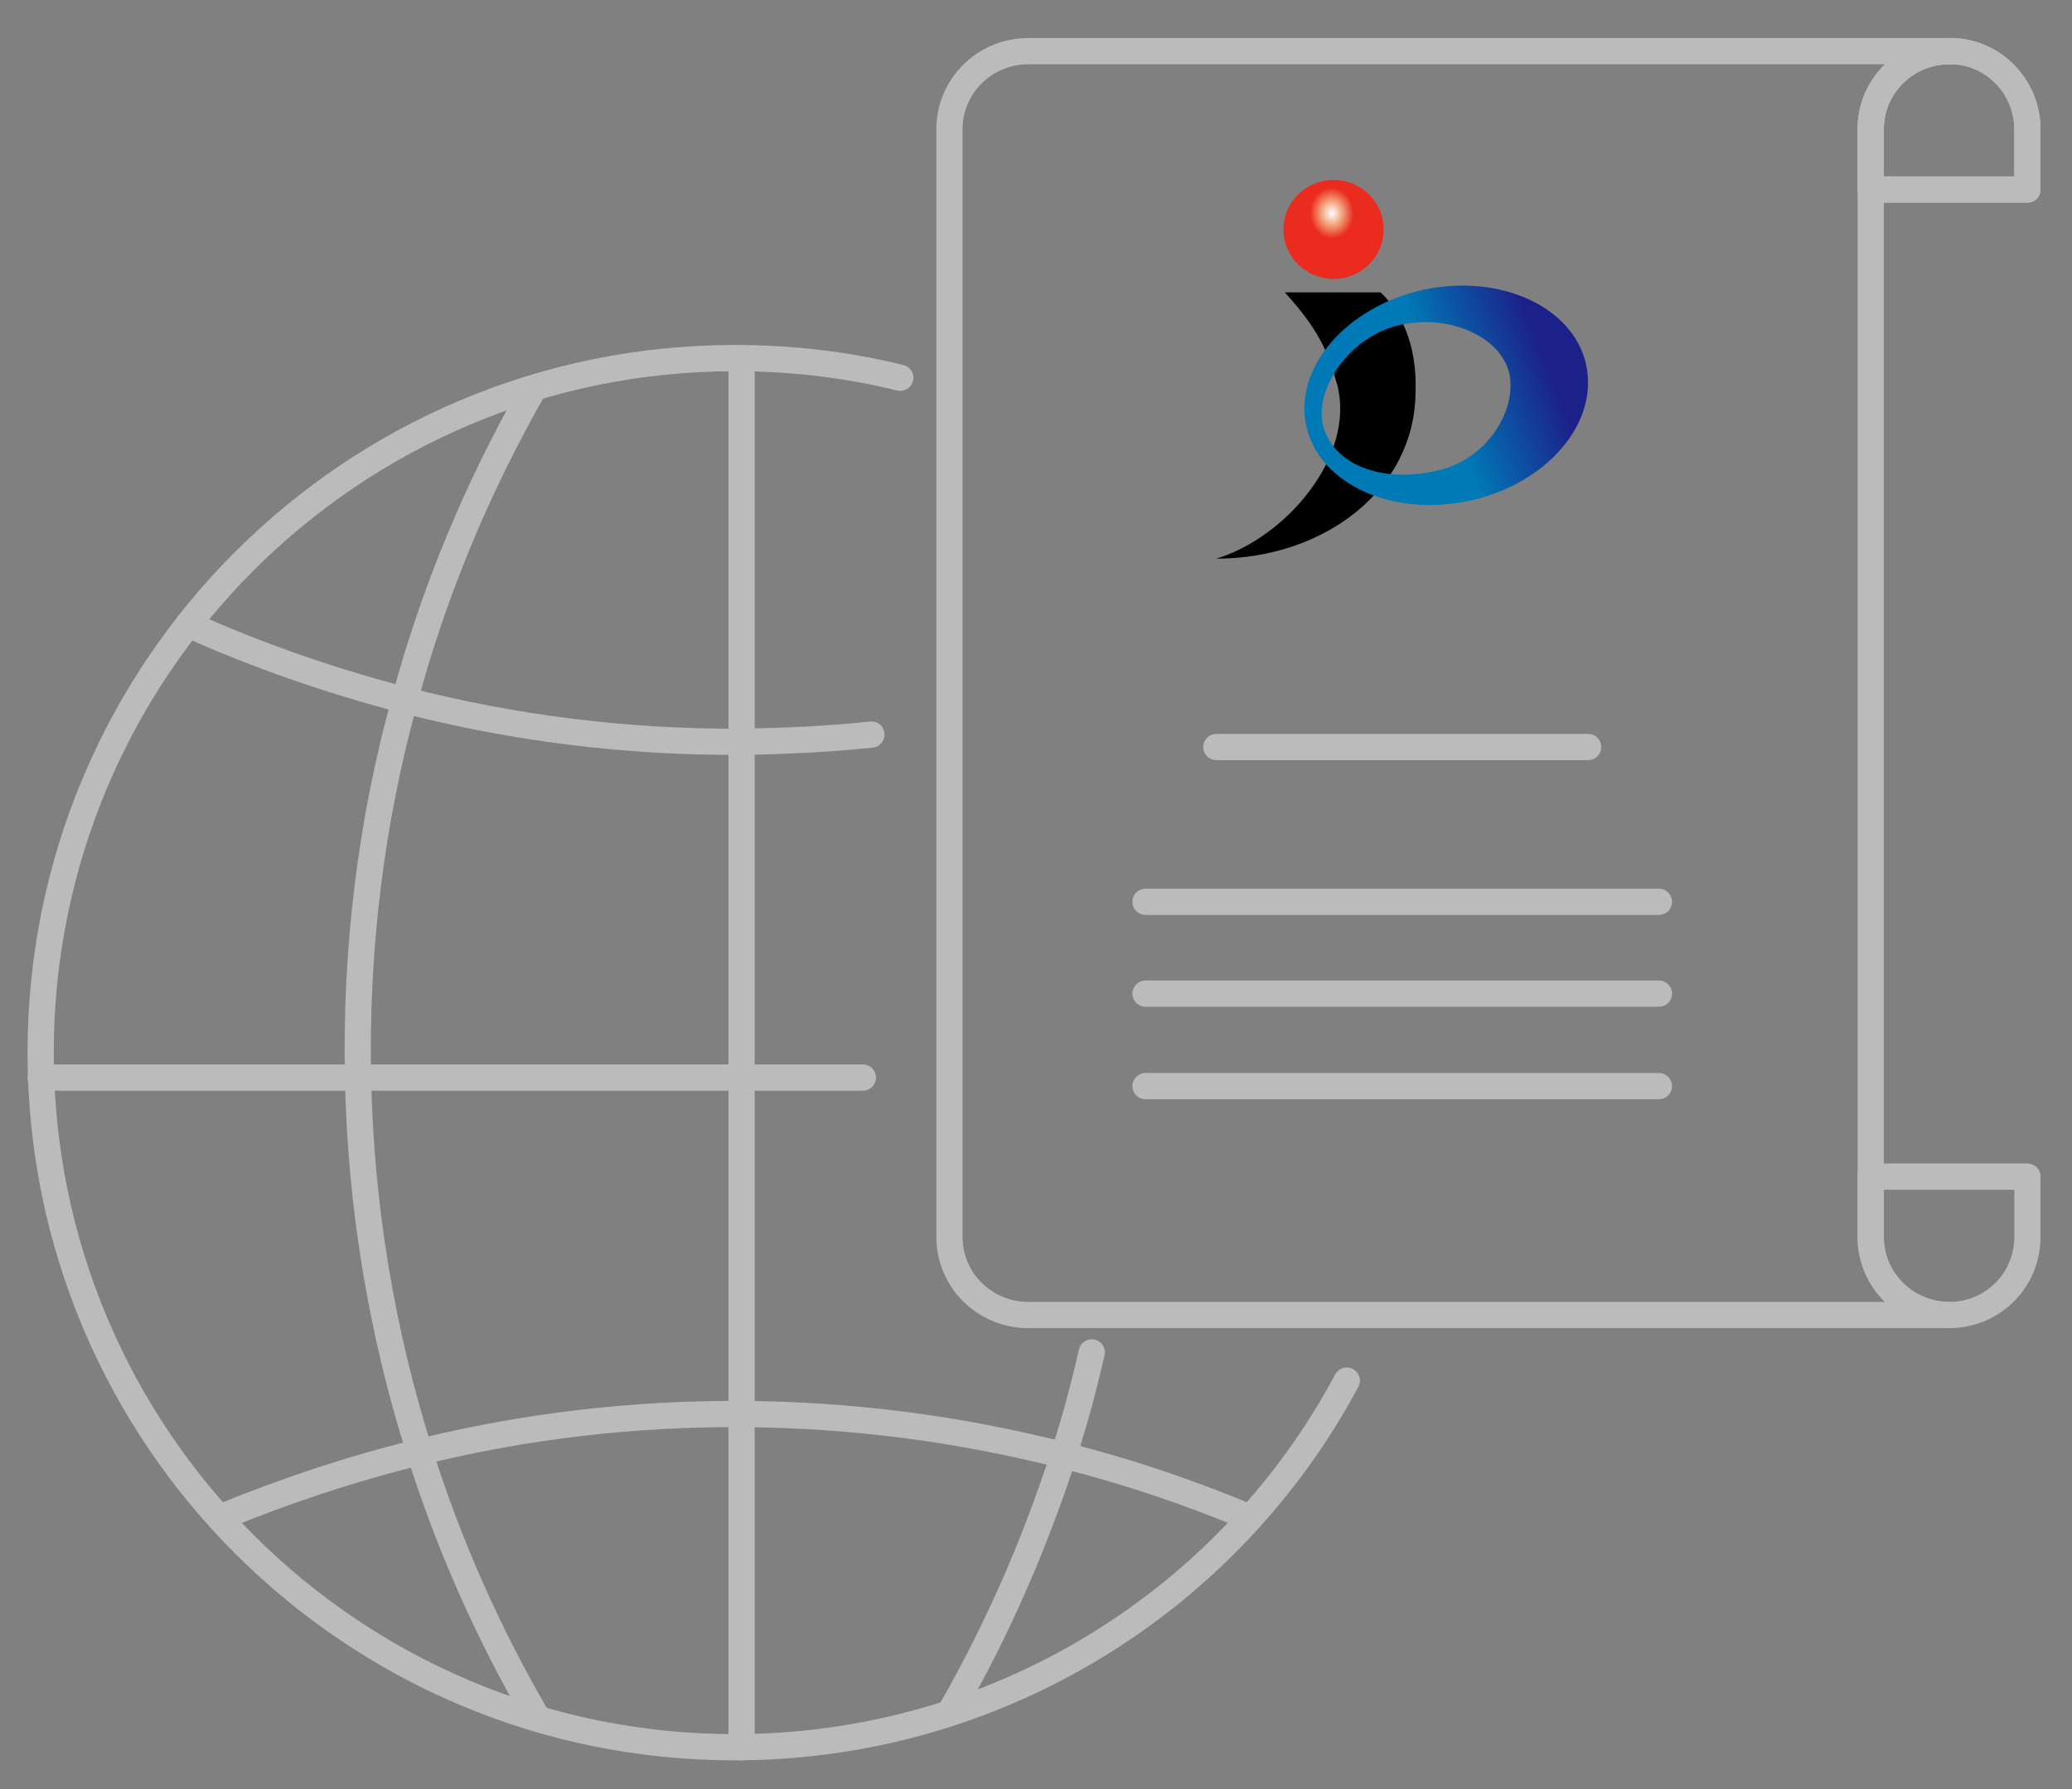 <?xml version="1.0" encoding="utf-8"?>
<!-- Generator: Adobe Illustrator 24.1.0, SVG Export Plug-In . SVG Version: 6.00 Build 0)  -->
<svg version="1.1" id="Layer_1" xmlns="http://www.w3.org/2000/svg" xmlns:xlink="http://www.w3.org/1999/xlink" x="0px" y="0px"
	 viewBox="0 0 316 272.8" style="enable-background:new 0 0 316 272.8;" xml:space="preserve">
<rect x="0" y="0" width="316" height="272.8" fill="#808080" stroke="none"/>
<style type="text/css">
	.st0{fill:none;stroke:#BBBBBB;stroke-width:4;stroke-linecap:round;stroke-linejoin:round;stroke-miterlimit:10;}
	.st1{fill-rule:evenodd;clip-rule:evenodd;fill:url(#SVGID_1_);}
	.st2{fill-rule:evenodd;clip-rule:evenodd;}
	.st3{fill-rule:evenodd;clip-rule:evenodd;fill:url(#SVGID_2_);}
</style>
<g>
	<g>
		<path class="st0" d="M309.2,179.4v9.2c0,6.6-5.3,11.9-11.9,11.9c-6.6,0-12-5.3-12-11.9v-9.2H309.2z"/>
		<path class="st0" d="M297.3,200.5H156.8c-6.6,0-12-5.3-12-11.9V19.7c0-6.6,5.4-11.9,12-11.9h140.5c-6.6,0-12,5.3-12,11.9v168.9
			C285.3,195.2,290.7,200.5,297.3,200.5z"/>
		<path class="st0" d="M309.2,19.7v9.2h-23.9v-9.2c0-6.6,5.4-11.9,12-11.9C303.8,7.7,309.2,13.1,309.2,19.7z"/>
		<path class="st0" d="M309.2,19.7v9.2h-23.9v-9.2c0-6.6,5.4-11.9,12-11.9C303.8,7.7,309.2,13.1,309.2,19.7z"/>
	</g>
	<line class="st0" x1="185.5" y1="113.9" x2="242.2" y2="113.9"/>
	<line class="st0" x1="174.7" y1="137.5" x2="253" y2="137.5"/>
	<line class="st0" x1="174.7" y1="151.5" x2="253" y2="151.5"/>
	<line class="st0" x1="174.7" y1="165.6" x2="253" y2="165.6"/>
</g>
<g>
	<g>
		<line class="st0" x1="131.6" y1="164.3" x2="6.2" y2="164.3"/>
		<path class="st0" d="M132.9,112c-6.6,0.7-13.2,1-19.8,1.1c-17.3,0.1-34.6-2-51.6-6.4h0c-11.1-2.9-22.1-6.7-32.8-11.5"/>
		<path class="st0" d="M145.6,60.1"/>
		<path class="st0" d="M144.8,261.2c7.3-12.6,13-25.8,17.4-39.3c1.7-5.2,3.1-10.4,4.3-15.7"/>
		<path class="st0" d="M82,262c-7.6-13-13.6-26.6-18-40.6c-5.9-18.6-9-37.8-9.4-57c-0.4-19.4,1.9-38.8,7.1-57.6h0
			c4.4-16.4,11-32.3,19.6-47.4"/>
		<path class="st0" d="M190.6,231.4c-9.3-3.9-18.8-7.1-28.4-9.5c-16.1-4.1-32.5-6.2-49-6.3c-16.5-0.1-33,1.8-49.2,5.8
			c-10.3,2.5-20.5,5.9-30.5,10"/>
		<line class="st0" x1="113.1" y1="266.4" x2="113.1" y2="54.6"/>
		<path class="st0" d="M205.4,210.5c-17.8,33.3-53,55.9-93.4,55.9C53.6,266.4,6.2,219,6.2,160.5S53.6,54.6,112.1,54.6
			c8.7,0,17.1,1,25.2,3"/>
	</g>
</g>
<g transform="matrix(0.653,0,0,0.559,264.434,422.317)">
	
		<radialGradient id="SVGID_1_" cx="-297.534" cy="-286.361" r="1.938" gradientTransform="matrix(0.129 3.599 2.636 -0.129 699.317 336.54)" gradientUnits="userSpaceOnUse">
		<stop  offset="0" style="stop-color:#FFFFFF"/>
		<stop  offset="0.5" style="stop-color:#F19E76"/>
		<stop  offset="1" style="stop-color:#EA2B1E"/>
	</radialGradient>
	<ellipse class="st1" cx="-93.5" cy="-692.9" rx="11.7" ry="13.5"/>
</g>
<g transform="matrix(2.431,0,0,1.713,-756.029,-1017.31)">
	<path class="st2" d="M397.6,619.9h-6c2.1,3.3,2.7,5.2,3.3,8.3c1.1,6.3-3.2,13.5-7.6,15.4c6.8,0,12.5-6.2,12.5-14.9
		C399.9,624.6,398.9,621.6,397.6,619.9z"/>
</g>
<g transform="matrix(0.546,-0.122,0.207,0.97,126.385,253.061)">
	
		<linearGradient id="SVGID_2_" gradientUnits="userSpaceOnUse" x1="-23.541" y1="-25.4" x2="-21.603" y2="-25.4" gradientTransform="matrix(-15.534 1.241 4.452 15.534 11.245 248.989)">
		<stop  offset="0" style="stop-color:#1C2189"/>
		<stop  offset="1" style="stop-color:#007AB7"/>
	</linearGradient>
	<path class="st3" d="M236.4-185.6c21.5,0.1,39.1,7.6,39.2,16.7c0.1,9.2-17.3,16.6-38.9,16.5c-21.6-0.1-39.1-7.6-39.2-16.7
		C197.4-178.2,214.8-185.6,236.4-185.6z M228.5-181.1c13.8,0,26.6,5.4,26.1,11.4c-0.5,5.4-10.6,11.6-24.4,11.7
		c-17.1,0.1-28.1-4.9-28.2-10.8C202-174.7,214.8-181.2,228.5-181.1z"/>
</g>
</svg>
